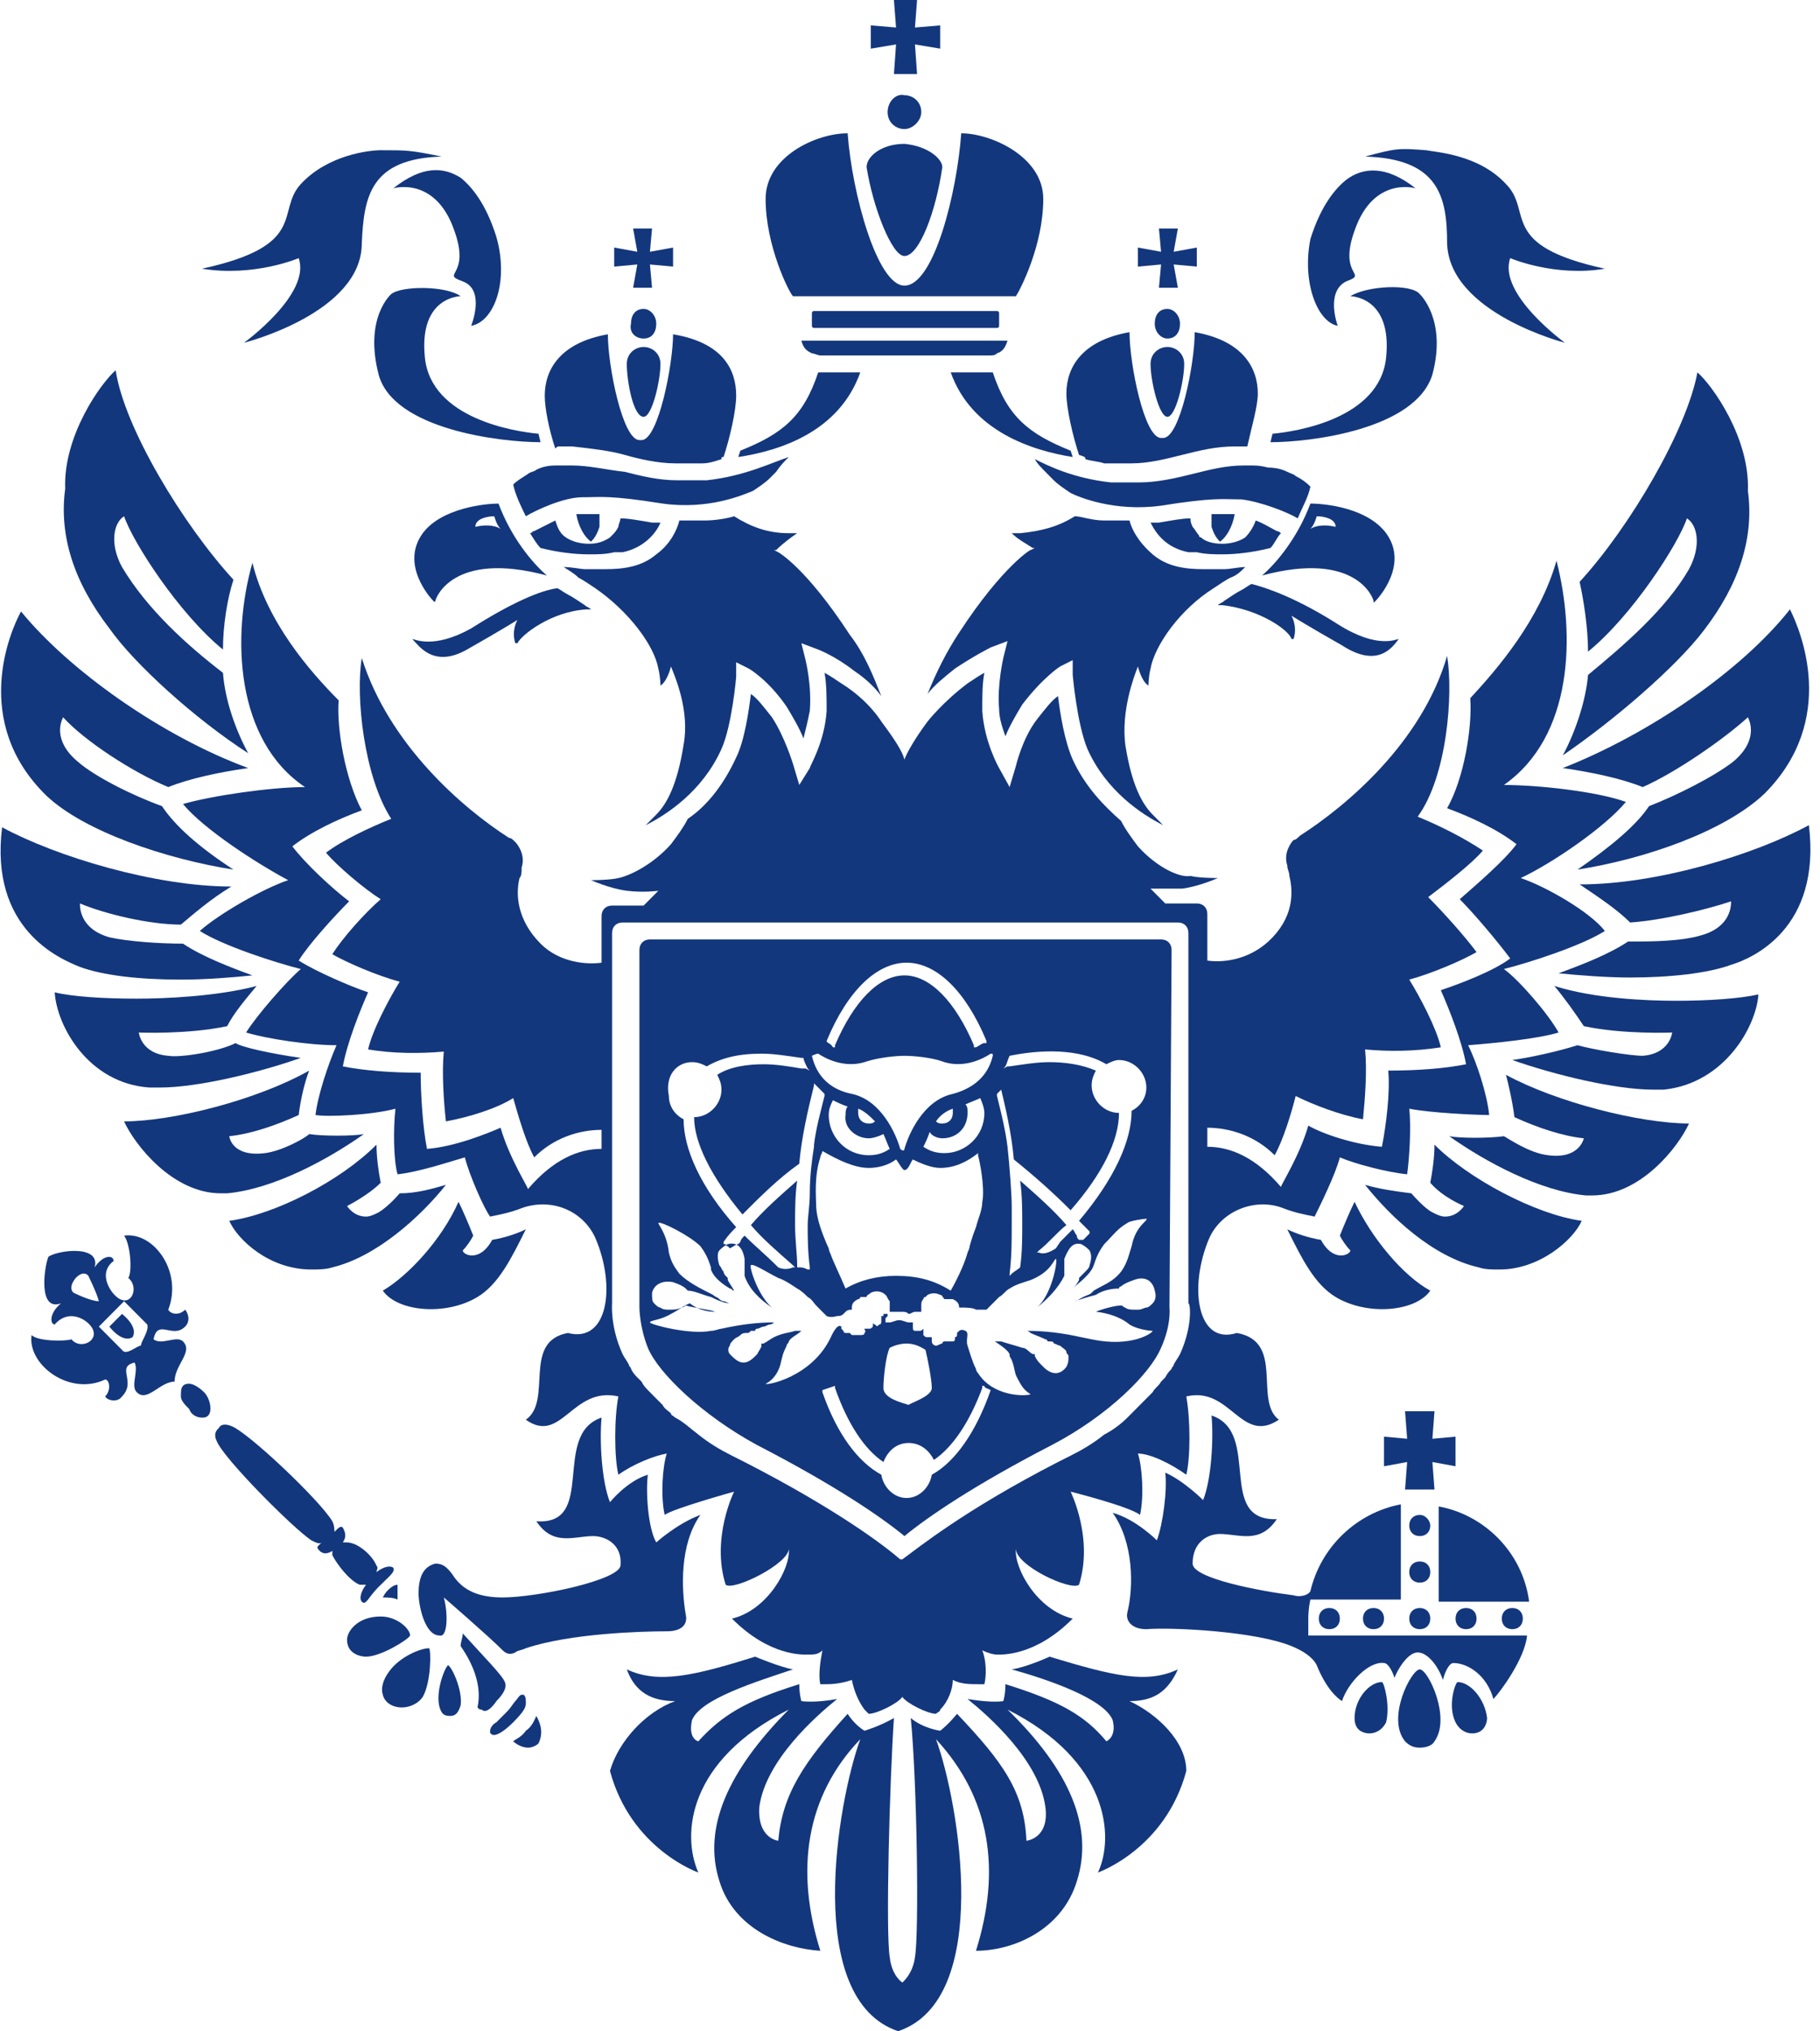<svg width="121" height="135" viewBox="0 0 121 135" fill="none" xmlns="http://www.w3.org/2000/svg">
<g clip-path="url(#clip0_119_826)">
<path d="M94.392 100.688C93.972 100.688 93.692 100.969 93.692 101.391C93.692 101.812 93.972 102.094 94.392 102.094C94.811 102.094 95.091 101.812 95.091 101.391C95.091 101.109 94.811 100.688 94.392 100.688Z" fill="#13377D"/>
<path d="M96.769 107.578C96.769 108 97.049 108.281 97.468 108.281C97.888 108.281 98.167 108 98.167 107.578C98.167 107.156 97.888 106.875 97.468 106.875C97.049 106.875 96.769 107.156 96.769 107.578Z" fill="#13377D"/>
<path d="M94.392 106.875C93.972 106.875 93.692 107.156 93.692 107.578C93.692 108 93.972 108.281 94.392 108.281C94.811 108.281 95.091 108 95.091 107.578C95.091 107.156 94.811 106.875 94.392 106.875Z" fill="#13377D"/>
<path d="M99.845 107.578C99.845 108 100.125 108.281 100.544 108.281C100.964 108.281 101.244 108 101.244 107.578C101.244 107.156 100.964 106.875 100.544 106.875C100.125 106.875 99.845 107.156 99.845 107.578Z" fill="#13377D"/>
<path d="M93.413 93.797L93.552 95.625L92.014 95.484V97.453L93.552 97.172L93.413 99H95.37L95.231 97.172L96.769 97.453V95.484L95.231 95.625L95.37 93.797H93.413Z" fill="#13377D"/>
<path d="M95.65 100.125V106.453H101.663C101.243 103.219 98.726 100.688 95.65 100.125Z" fill="#13377D"/>
<path d="M94.392 103.781C93.972 103.781 93.692 104.062 93.692 104.484C93.692 104.906 93.972 105.188 94.392 105.188C94.811 105.188 95.091 104.906 95.091 104.484C95.091 104.062 94.811 103.781 94.392 103.781Z" fill="#13377D"/>
<path d="M96.909 111.797C96.769 111.797 96.209 113.344 96.769 114.469C97.048 115.031 97.608 115.313 98.167 115.172C98.726 115.031 98.866 114.469 98.866 114.187C98.726 112.922 97.748 111.797 96.909 111.797Z" fill="#13377D"/>
<path d="M91.874 111.797C91.035 111.797 90.057 112.922 90.057 114.187C90.057 114.609 90.197 115.031 90.756 115.172C91.315 115.313 91.875 115.031 92.154 114.469C92.434 113.344 92.014 111.797 91.874 111.797Z" fill="#13377D"/>
<path d="M94.391 110.953C93.832 110.953 92.154 114.188 93.412 115.734C93.692 116.016 93.972 116.156 94.391 116.156C94.811 116.156 95.23 116.016 95.37 115.734C96.489 114.188 94.951 110.953 94.391 110.953Z" fill="#13377D"/>
<path d="M86.98 107.578C86.98 106.875 87.12 106.312 87.12 106.312H93.133V105.75V101.25V99.984C90.196 100.547 87.819 102.797 87.12 105.75C86.98 106.031 86.421 106.172 86.001 106.031C83.764 105.75 79.289 104.906 79.289 103.922C79.289 102.516 80.268 101.953 81.107 101.953C82.365 101.953 83.764 102.656 84.883 100.969C80.827 101.109 83.904 95.203 80.547 94.078C80.687 95.625 80.547 98.297 79.988 99.703C79.988 99.703 78.73 98.438 77.471 97.875C77.611 99 77.331 101.25 76.912 102.375C76.912 102.375 75.513 100.969 73.975 100.547C75.374 102.516 75.374 105.469 74.954 107.156C74.814 107.719 75.234 108.281 76.213 108.281C77.891 108.141 83.484 108.422 85.861 109.406C86.561 109.688 87.26 110.109 87.54 110.672C87.819 111.375 88.379 112.5 89.218 113.062C89.637 111.797 91.035 110.391 92.014 110.531C92.294 110.531 92.574 111.094 92.714 111.516C92.853 111.094 93.553 109.828 94.252 109.828C94.951 109.828 95.65 110.812 95.93 111.656C96.07 111.094 96.349 110.531 96.629 110.531C97.608 110.531 98.867 111.375 99.286 112.922C99.706 112.5 101.384 110.25 101.523 108.703H86.98C86.98 108.844 86.98 108.281 86.98 107.578Z" fill="#13377D"/>
<path d="M90.616 107.578C90.616 108 90.896 108.281 91.315 108.281C91.735 108.281 92.015 108 92.015 107.578C92.015 107.156 91.735 106.875 91.315 106.875C90.896 106.875 90.616 107.156 90.616 107.578Z" fill="#13377D"/>
<path d="M87.679 107.578C87.679 108 87.959 108.281 88.378 108.281C88.798 108.281 89.078 108 89.078 107.578C89.078 107.156 88.798 106.875 88.378 106.875C87.959 106.875 87.679 107.156 87.679 107.578Z" fill="#13377D"/>
<path d="M29.785 110.672C29.506 110.953 28.946 112.5 29.226 113.484C29.366 113.906 29.506 114.047 29.925 114.047C30.345 114.047 30.485 113.766 30.625 113.344C30.764 112.359 30.065 110.812 29.785 110.672Z" fill="#13377D"/>
<path d="M34.96 115.031C34.681 115.453 34.261 115.594 34.121 115.734C34.261 115.875 34.681 116.156 35.1 116.156C35.38 116.156 35.659 116.016 35.799 115.875C36.219 115.031 35.799 114.328 35.659 114.047C35.52 114.328 35.38 114.75 34.96 115.031Z" fill="#13377D"/>
<path d="M33.002 113.063C33.562 112.5 33.702 112.078 33.562 111.797C33.422 111.375 32.163 110.109 30.765 108.562C30.765 108.844 30.625 109.125 30.625 109.406C31.604 110.813 32.023 112.219 31.744 113.484C31.884 113.625 31.884 113.625 32.023 113.625C32.303 113.906 32.723 113.484 33.002 113.063Z" fill="#13377D"/>
<path d="M34.96 113.203C34.96 112.922 34.96 112.781 34.82 112.641H34.681C34.541 112.641 34.401 112.922 34.261 113.063C34.121 113.203 33.981 113.484 33.702 113.766C33.422 114.047 33.282 114.188 33.002 114.469C32.723 114.609 32.583 114.891 32.583 115.031C32.583 115.031 32.583 115.031 32.583 115.172C32.723 115.313 32.723 115.313 32.863 115.313C33.002 115.313 33.422 115.172 34.121 114.469C34.82 113.766 34.96 113.484 34.96 113.203Z" fill="#13377D"/>
<path d="M25.731 105.75C25.731 105.75 25.591 105.891 25.451 106.172C25.731 106.172 26.15 106.172 26.43 106.312C26.43 106.031 26.43 105.609 26.43 105.328C26.15 105.328 25.871 105.609 25.731 105.75Z" fill="#13377D"/>
<path d="M29.506 106.172C29.506 106.172 32.442 108.703 33.421 109.688C33.701 109.969 33.981 109.969 34.26 109.828C34.4 109.687 34.68 109.688 34.959 109.547C37.896 108.563 42.651 108.422 44.329 108.422C45.447 108.422 45.727 107.859 45.587 107.297C45.307 105.609 45.168 102.656 46.566 100.687C45.028 101.25 43.63 102.516 43.63 102.516C43.07 101.531 42.93 99.141 43.07 98.016C41.672 98.438 40.553 99.844 40.553 99.844C39.994 98.438 39.854 95.766 39.994 94.219C36.638 95.344 39.714 101.391 35.659 101.109C36.777 102.797 38.176 102.094 39.434 102.094C40.273 102.094 41.392 102.656 41.252 104.063C41.112 105.047 35.659 106.172 33.421 106.172C31.883 106.172 30.764 105.75 30.065 104.625C29.645 104.063 29.366 103.922 28.946 103.922C28.387 104.063 27.828 104.484 27.828 105.891C27.828 106.734 28.247 108.703 29.226 108.703C29.785 108.844 29.785 107.156 29.506 106.172Z" fill="#13377D"/>
<path d="M23.912 105.328C24.052 105.328 24.192 105.328 24.332 105.328C23.912 105.891 23.912 106.312 24.052 106.453C24.332 106.734 24.472 106.172 25.171 105.469C25.87 104.766 26.29 104.484 26.15 104.203C26.01 104.062 25.59 104.063 25.031 104.484C25.031 104.344 25.171 104.203 25.031 104.062C24.751 103.359 23.773 102.516 23.073 102.516C22.933 102.516 22.933 102.516 22.794 102.516C23.073 102.094 22.933 101.812 22.794 101.531C22.654 101.391 22.514 101.531 22.234 101.813C22.234 101.672 22.234 101.391 22.094 101.109C21.255 99.703 16.501 95.203 15.382 94.781C14.683 94.5 14.543 94.922 14.543 94.922C14.543 94.922 14.124 95.203 14.403 95.766C14.823 96.891 19.438 101.531 20.696 102.375C20.976 102.516 21.255 102.656 21.395 102.516C21.116 102.797 20.976 102.797 21.255 103.078C21.395 103.219 21.675 103.359 22.094 103.078C22.094 103.219 22.094 103.219 22.094 103.359C22.374 103.922 23.213 105.047 23.912 105.328Z" fill="#13377D"/>
<path d="M27.268 108.703C27.268 108.281 26.429 107.438 25.311 107.438C23.772 107.438 23.073 108.422 23.073 108.984C23.073 109.969 24.052 110.109 24.332 110.109C25.311 110.109 27.129 108.984 27.268 108.703Z" fill="#13377D"/>
<path d="M25.87 111.094C25.451 111.656 25.311 112.219 25.451 112.641C25.591 113.203 26.15 113.484 26.709 113.484C27.269 113.484 27.828 113.203 28.108 112.781C28.667 111.797 28.667 109.688 28.527 109.547C27.968 109.547 26.57 110.109 25.87 111.094Z" fill="#13377D"/>
<path d="M12.166 89.156C11.746 88.734 10.768 89.437 10.208 89.016C10.488 87.609 11.467 89.016 12.306 88.172C12.725 87.75 12.446 87.187 12.306 87.047C11.886 87.469 11.327 87.328 11.187 87.047C12.166 84.516 10.208 81.844 8.25 82.125C8.67 82.687 8.81 84.516 8.53 84.937C9.229 85.5 8.81 86.766 7.971 86.344C7.411 86.062 6.433 84.656 7.551 83.812C7.551 83.391 6.852 83.391 6.293 84.234C6.712 82.687 3.776 83.109 3.216 83.531C2.937 84.234 2.517 87.187 4.055 86.625C3.216 87.328 3.356 88.031 3.636 88.031C4.615 86.906 5.873 87.75 6.153 88.312C6.572 89.156 5.314 89.719 4.754 89.016C4.335 89.156 2.517 89.156 2.098 88.734C1.818 90.703 4.615 92.812 6.992 91.687C7.272 91.687 7.411 92.391 6.992 92.812C7.132 93.094 7.831 93.234 8.111 92.812C9.089 91.828 7.691 90.844 8.95 90.562C9.229 91.125 8.67 92.109 9.089 92.531C9.789 93.234 10.628 91.828 11.607 91.828C11.607 90.703 12.865 89.859 12.166 89.156ZM4.894 85.922C4.894 85.922 4.475 85.641 5.034 84.937C5.594 84.375 5.873 84.797 5.873 84.797C5.873 84.797 6.433 85.922 6.572 86.484C6.013 86.484 4.894 85.922 4.894 85.922ZM9.369 89.437C9.089 89.437 8.39 90.141 8.111 89.719L6.572 88.172L7.411 87.328L8.25 86.484L9.789 88.031C9.929 88.453 9.369 89.156 9.369 89.437Z" fill="#13377D"/>
<path d="M12.586 91.969C12.446 91.969 12.306 91.969 12.166 92.109C12.026 92.25 12.026 92.531 12.026 92.812C12.026 93.094 12.306 93.375 12.586 93.656C12.726 94.078 13.145 94.219 13.425 94.219C13.565 94.219 13.704 94.219 13.844 94.078C14.124 93.797 13.984 92.953 13.565 92.531C13.285 92.25 12.865 91.969 12.586 91.969Z" fill="#13377D"/>
<path d="M8.111 87.328L7.691 87.75L7.271 88.172C7.271 88.172 8.111 89.297 8.81 88.875C9.229 88.172 8.111 87.328 8.111 87.328Z" fill="#13377D"/>
<path d="M89.777 83.109C89.777 83.391 88.658 83.953 87.819 82.406C86.98 82.266 86.141 81.984 85.582 81.703C86.56 83.672 87.4 85.359 88.798 86.203C90.895 87.469 94.112 87.188 95.091 85.781C93.273 84.797 91.175 82.266 90.056 79.875C89.777 80.438 89.357 81.422 89.078 82.125C89.217 82.406 89.497 82.828 89.777 83.109Z" fill="#13377D"/>
<path d="M109.214 52.312C111.452 51.328 114.668 49.078 116.206 47.672C116.346 47.953 116.905 49.219 115.227 50.625C113.969 51.609 111.452 52.875 109.634 53.578C108.795 54.844 107.117 56.25 104.879 57.797C109.354 57.094 114.668 55.266 117.325 52.734C122.219 47.812 119.702 41.906 119.003 40.5C115.787 44.578 109.634 48.797 103.9 51.047C105.858 51.328 107.816 51.75 109.214 52.312Z" fill="#13377D"/>
<path d="M105.578 43.312C108.515 40.922 111.592 36.141 112.151 34.453C112.85 34.875 113.13 36.281 112.291 37.828C110.753 40.5 107.956 42.891 105.578 44.859C105.439 46.547 104.739 48.656 103.9 50.203C107.396 47.812 111.452 44.297 113.27 41.906C115.647 38.812 116.626 35.719 116.206 32.625C116.346 29.109 113.829 25.594 112.85 24.75C112.151 28.547 108.375 35.016 105.019 38.672C105.299 39.938 105.578 41.766 105.578 43.312Z" fill="#13377D"/>
<path d="M103.341 65.531C104.04 66.375 104.74 67.359 105.299 68.203C107.956 68.766 111.172 68.625 111.172 68.625C111.172 68.625 111.032 70.031 109.214 70.172C108.375 70.172 105.858 69.75 104.879 69.469C104.46 69.609 102.502 70.172 100.544 70.453C103.341 71.438 107.397 72.422 109.914 72.422C110.193 72.422 110.333 72.422 110.613 72.422C114.668 72 116.766 68.203 116.906 66.094C115.647 66.375 113.549 66.516 111.452 66.516C109.494 66.516 105.998 66.375 103.341 65.531Z" fill="#13377D"/>
<path d="M120.262 54.844C116.626 56.812 110.194 58.781 105.019 58.781C106.278 59.625 107.537 60.469 108.376 61.312C110.473 61.172 113.41 60.469 115.088 59.906C115.088 60.188 115.088 61.594 113.13 62.156C111.732 62.578 109.774 62.578 108.236 62.578C106.977 63.422 105.159 64.125 103.621 64.688C105.019 64.828 106.837 64.969 108.376 64.969C111.033 64.969 113.55 64.688 115.088 64.125C116.486 63.703 121.101 61.734 120.262 54.844Z" fill="#13377D"/>
<path d="M100.685 74.25C102.223 74.953 103.901 75.516 105.299 75.656C105.299 75.656 105.02 77.062 102.922 76.781C101.663 76.641 100.265 75.656 99.985 75.516C99.007 75.656 97.049 75.656 96.35 75.516C98.727 77.203 102.363 79.172 105.439 79.453C105.579 79.453 105.719 79.453 105.859 79.453C109.075 79.453 111.592 76.219 112.291 74.672C109.075 74.672 103.481 73.266 100.125 71.438C100.265 72 100.545 73.125 100.685 74.25Z" fill="#13377D"/>
<path d="M95.09 78.609C95.929 79.594 97.328 80.156 97.328 80.156C97.328 80.156 96.908 80.859 96.069 80.859C95.79 80.859 95.51 80.719 95.23 80.578C94.671 80.297 93.832 79.312 93.832 79.312C92.713 79.172 91.734 79.031 90.755 78.75C92.433 80.859 95.23 83.531 98.307 84.234C98.726 84.375 99.146 84.375 99.705 84.375C102.362 84.375 104.599 82.406 105.159 81.141C102.082 80.719 97.608 78.328 95.37 76.078C95.37 76.922 95.23 77.906 95.09 78.609Z" fill="#13377D"/>
<path d="M75.094 113.062C76.632 113.062 77.611 112.5 78.31 110.953C76.213 111.937 73.975 111.375 69.78 110.109C69.78 110.109 68.242 110.812 67.263 110.953C69.78 111.656 73.416 112.922 73.975 114.328C74.255 115.453 73.556 115.734 73.556 115.734C72.157 114.047 70.479 113.062 66.844 111.937C66.844 112.641 66.704 113.062 66.704 113.062C66.704 113.062 66.004 113.203 64.326 112.922C65.725 114.047 69.081 117 69.5 120.094C69.78 122.203 68.242 122.344 68.242 122.344C68.102 119.109 66.704 117.141 63.627 113.906C63.627 113.906 63.068 114.609 62.508 115.031C62.508 115.031 61.39 114.891 60.551 114.187C60.97 118.406 61.11 128.531 60.83 130.078C60.691 131.203 59.991 131.766 59.991 131.766C59.991 131.766 59.292 131.344 59.152 130.078C58.873 128.391 59.152 118.266 59.432 114.187C58.453 114.75 57.474 115.031 57.474 115.031C56.775 114.609 56.355 113.906 56.355 113.906C53.419 117.141 52.02 119.25 51.741 122.344C51.741 122.344 50.343 122.203 50.482 120.094C50.902 117 54.258 114.047 55.656 112.922C54.118 113.203 53.279 113.062 53.279 113.062C53.279 113.062 53.139 112.641 53.139 111.937C49.503 113.062 47.965 114.047 46.427 115.734C46.427 115.734 45.728 115.594 46.007 114.328C46.567 112.922 50.203 111.797 52.72 110.953C51.881 110.812 50.203 110.109 50.203 110.109C46.147 111.375 43.77 111.937 41.672 110.953C42.232 112.5 43.35 113.062 44.889 113.062C42.931 113.766 41.113 115.734 40.554 117.703C41.952 122.906 46.427 124.453 46.427 124.453C45.308 121.922 45.728 117 52.44 113.625C48.385 117.703 46.707 121.5 47.825 125.016C48.804 128.25 52.16 129.516 54.538 129.656C52.86 124.312 53.559 119.391 57.195 115.594C55.656 119.812 53.419 132.891 59.712 135C66.004 132.891 63.767 119.812 62.229 115.594C65.865 119.531 66.564 124.312 64.886 129.656C67.403 129.656 70.619 128.25 71.598 125.016C72.717 121.5 71.178 117.703 66.983 113.625C73.696 117 74.115 122.062 72.996 124.453C72.996 124.453 77.471 122.906 78.87 117.703C78.87 115.734 76.912 113.906 75.094 113.062Z" fill="#13377D"/>
<path d="M31.744 86.203C33.142 85.359 33.981 83.672 34.96 81.703C34.4 81.984 33.561 82.266 32.722 82.406C31.883 83.953 30.765 83.391 30.765 83.109C31.044 82.828 31.324 82.406 31.464 82.125C31.184 81.422 30.765 80.438 30.485 79.875C29.366 82.406 27.129 84.797 25.451 85.781C26.43 87.188 29.646 87.469 31.744 86.203Z" fill="#13377D"/>
<path d="M15.522 57.797C13.145 56.25 11.607 54.844 10.768 53.578C8.81 52.875 6.293 51.609 5.174 50.625C3.496 49.219 4.055 47.953 4.195 47.672C5.593 49.219 8.81 51.328 11.187 52.312C12.585 51.75 14.543 51.328 16.501 51.047C10.768 48.938 4.615 44.578 1.398 40.641C0.699 41.906 -1.958 47.953 3.076 52.875C5.593 55.266 11.047 57.094 15.522 57.797Z" fill="#13377D"/>
<path d="M16.501 50.062C15.662 48.516 14.963 46.547 14.823 44.719C12.446 42.891 9.789 40.5 8.111 37.688C7.272 36.141 7.551 34.734 8.251 34.312C8.81 36 11.886 40.781 14.823 43.172C14.823 41.625 15.103 39.797 15.522 38.531C12.166 34.875 8.251 28.406 7.691 24.609C6.712 25.453 4.195 28.969 4.335 32.484C3.916 35.578 4.894 38.672 7.272 41.766C8.95 44.156 13.005 47.812 16.501 50.062Z" fill="#13377D"/>
<path d="M15.103 68.203C15.522 67.359 16.361 66.375 17.06 65.531C14.403 66.234 10.907 66.375 9.089 66.375C6.852 66.375 4.754 66.234 3.636 65.953C3.776 68.203 5.873 72 9.929 72.281C10.208 72.281 10.348 72.281 10.628 72.281C13.145 72.281 17.2 71.297 19.997 70.312C18.039 70.031 16.081 69.609 15.662 69.328C14.543 69.891 12.026 70.312 11.187 70.172C9.369 70.031 9.229 68.625 9.229 68.625C9.229 68.625 12.446 68.766 15.103 68.203Z" fill="#13377D"/>
<path d="M5.314 64.266C6.852 64.828 9.229 65.109 12.026 65.109C13.704 65.109 15.382 64.969 16.781 64.828C15.242 64.266 13.425 63.562 12.166 62.719C10.628 62.719 8.53 62.578 7.272 62.297C5.314 61.734 5.314 60.328 5.314 60.047C6.992 60.75 9.928 61.453 12.026 61.453C12.865 60.75 13.984 59.766 15.382 58.922C10.348 58.922 3.776 56.953 0.14 54.984C-0.699 61.734 3.915 63.703 5.314 64.266Z" fill="#13377D"/>
<path d="M14.683 79.312C14.823 79.312 14.963 79.312 15.103 79.312C18.179 79.031 21.815 77.062 24.192 75.375C23.493 75.516 21.395 75.516 20.556 75.375C20.277 75.656 18.738 76.5 17.62 76.641C15.382 76.922 15.242 75.516 15.242 75.516C16.641 75.375 18.319 74.812 19.857 74.109C19.997 72.984 20.277 71.859 20.556 71.156C17.06 73.125 11.467 74.531 8.25 74.531C8.95 76.078 11.467 79.312 14.683 79.312Z" fill="#13377D"/>
<path d="M20.696 84.375C21.116 84.375 21.675 84.375 22.095 84.234C25.031 83.531 27.968 80.859 29.646 78.75C28.667 79.031 27.688 79.312 26.57 79.312C26.57 79.312 25.87 80.156 25.171 80.578C24.892 80.719 24.612 80.859 24.332 80.859C23.493 80.859 23.074 80.156 23.074 80.156C23.074 80.156 24.472 79.453 25.311 78.609C25.171 77.906 25.031 76.922 25.031 76.078C22.654 78.469 18.319 80.719 15.243 81.141C15.802 82.406 17.9 84.375 20.696 84.375Z" fill="#13377D"/>
<path d="M59.012 7.453C59.012 8.156 59.572 8.578 60.131 8.578C60.69 8.578 61.25 8.016 61.25 7.453C61.25 6.75 60.69 6.328 60.131 6.328C59.572 6.188 59.012 6.75 59.012 7.453Z" fill="#13377D"/>
<path d="M59.432 4.922H60.97L60.83 2.953L62.508 3.234V1.688L60.83 1.828L60.97 0H59.432L59.572 1.828L57.894 1.688V3.234L59.572 2.953L59.432 4.922Z" fill="#13377D"/>
<path d="M53.978 23.484C54.118 23.484 54.398 23.625 54.537 23.625H65.725C66.004 23.625 66.144 23.625 66.284 23.484C66.703 23.344 66.843 23.062 66.983 22.641H53.279C53.419 23.203 53.698 23.344 53.978 23.484Z" fill="#13377D"/>
<path d="M66.284 21.797C66.424 21.797 66.424 21.656 66.424 21.656V20.812C66.424 20.672 66.284 20.672 66.284 20.672H54.118C53.978 20.672 53.978 20.812 53.978 20.812V21.656C53.978 21.797 54.118 21.797 54.118 21.797H66.284Z" fill="#13377D"/>
<path d="M67.542 19.688C67.822 19.266 69.36 16.312 69.36 13.219C69.36 10.406 65.864 8.859 63.906 8.859C63.627 12.797 62.089 18.984 60.131 18.984C58.313 18.984 56.635 12.797 56.355 8.859C54.258 8.859 50.901 10.406 50.901 13.219C50.901 16.312 52.44 19.406 52.719 19.688H67.542Z" fill="#13377D"/>
<path d="M60.131 17.016C61.11 17.016 62.229 14.062 62.648 11.109C62.648 10.547 61.67 9.703 60.131 9.562C58.593 9.562 57.614 10.406 57.614 11.109C58.034 13.781 59.292 17.016 60.131 17.016Z" fill="#13377D"/>
<path d="M77.891 63.141C77.891 62.719 77.611 62.438 77.191 62.438H43.21C42.791 62.438 42.511 62.719 42.511 63.141V86.625V86.766V86.906C42.511 86.906 42.511 88.172 43.071 89.578C43.77 91.266 46.706 94.078 50.342 96.047C55.516 98.719 58.593 100.828 60.131 102.094C61.669 100.828 64.746 98.719 69.92 96.047C73.695 94.078 76.492 91.266 77.191 89.578C77.891 88.031 77.751 86.906 77.751 86.906L77.891 63.141ZM66.424 71.719V71.859C66.843 73.547 67.263 75.375 67.403 77.062C68.801 78.188 70.06 79.312 71.178 80.438C73.276 78.047 74.395 75.797 74.395 73.969C73.416 73.969 72.577 73.125 72.577 72.141C72.577 71.719 72.716 71.438 72.856 71.156C71.877 70.734 70.759 70.594 69.78 70.594C68.941 70.594 68.102 70.734 67.123 70.875H66.983L66.703 71.016L66.843 70.875C66.983 70.594 66.983 70.453 67.123 70.172C69.92 69.609 72.157 69.891 73.555 70.734C73.835 70.594 74.115 70.453 74.395 70.453C75.374 70.453 76.213 71.297 76.213 72.281C76.213 72.984 75.793 73.547 75.234 73.828C75.234 75.797 74.115 78.328 71.738 81.141C71.877 81.281 72.017 81.422 72.157 81.562C72.297 81.703 72.297 81.703 72.437 81.844V81.984C72.297 82.125 72.157 82.266 72.017 82.406H71.877C71.877 82.406 71.877 82.406 71.738 82.406C71.598 82.266 71.598 82.266 71.598 82.125C71.458 81.984 71.458 81.844 71.318 81.703C71.038 81.984 70.759 82.266 70.479 82.547L70.199 82.969C69.78 83.25 69.36 83.391 69.081 83.25H68.941L69.081 83.109C69.78 82.547 70.339 81.844 70.899 81.422C70.06 80.438 68.941 79.453 67.822 78.469C67.962 79.453 67.962 80.438 67.962 81.422C67.962 82.266 67.962 83.25 67.822 84.234C67.682 84.375 67.403 84.516 67.263 84.656L67.123 84.797V84.656C67.263 83.531 67.263 82.406 67.263 81.422C67.263 81.141 67.263 80.719 67.263 80.438V80.156C67.263 79.453 67.123 77.484 66.983 76.219C66.843 75.094 66.564 73.969 66.284 72.844V72.703C66.424 72.562 66.564 72.422 66.703 72.281L66.424 71.719ZM54.957 69.188C56.355 65.812 58.313 63.984 60.271 63.984C62.229 63.984 64.186 65.812 65.585 69.188V69.328H65.445C65.305 69.328 65.165 69.469 64.885 69.609H64.746V69.469C63.487 66.516 61.809 64.828 60.131 64.828C58.453 64.828 56.775 66.516 55.516 69.469V69.609H55.376C55.237 69.328 54.957 69.328 54.957 69.188ZM54.398 70.031C54.817 70.312 56.076 71.016 57.474 70.594C58.733 70.172 60.131 70.172 60.131 70.172C60.131 70.172 61.669 70.172 62.788 70.594C64.186 71.016 65.445 70.312 65.864 70.031C66.004 70.031 66.004 70.031 66.004 70.172C65.864 70.734 65.445 72.141 63.347 72.703C61.389 73.125 60.411 75.375 60.131 76.359C60.131 76.5 59.991 76.5 59.851 76.359C59.572 75.375 58.593 73.125 56.635 72.703C54.537 72.281 54.118 70.734 53.978 70.172C54.258 70.031 54.398 70.031 54.398 70.031ZM57.754 75.656C58.033 75.656 58.453 75.516 58.733 75.375C58.872 75.656 59.012 76.078 59.152 76.359C58.733 76.641 58.313 76.781 57.754 76.781C56.215 76.781 55.097 75.516 55.097 74.109C55.097 73.688 55.237 73.406 55.376 73.125C55.656 73.266 55.936 73.406 56.355 73.547C56.215 73.688 56.215 73.969 56.215 74.109C56.076 74.953 56.915 75.656 57.754 75.656ZM57.054 73.969C57.054 73.828 57.054 73.828 57.054 73.688C57.474 73.828 57.894 74.25 58.173 74.531C58.033 74.672 57.894 74.672 57.754 74.672C57.334 74.672 57.054 74.391 57.054 73.969ZM57.754 77.625C58.313 77.625 59.012 77.484 59.572 77.062C59.712 77.203 59.991 77.766 60.131 77.766C60.411 77.766 60.55 77.203 60.69 77.062C61.25 77.344 61.949 77.625 62.508 77.625C63.487 77.625 64.326 77.203 65.025 76.641C65.025 76.641 65.025 76.641 65.025 76.781C65.305 77.906 65.445 79.312 65.305 79.875C65.305 80.438 65.025 81 64.885 81.562C64.606 82.266 64.466 82.828 64.466 82.828C64.466 82.828 64.466 82.969 64.326 83.25C64.186 83.812 63.767 84.797 63.207 85.781C62.089 85.078 60.97 84.797 59.572 84.797C58.313 84.797 57.194 85.078 56.215 85.641C55.796 84.656 55.376 83.812 55.237 83.391C55.097 83.109 55.097 82.969 55.097 82.969C55.097 82.969 54.817 82.406 54.537 81.562C54.398 81.141 54.258 80.578 54.258 80.016C54.258 79.594 54.118 78.188 54.537 76.922C54.537 76.781 54.677 76.641 54.677 76.5C55.656 77.062 56.775 77.625 57.754 77.625ZM62.648 75.656C63.627 75.656 64.326 74.953 64.326 73.969C64.326 73.688 64.326 73.547 64.186 73.406C64.466 73.266 64.885 73.125 65.165 72.984C65.305 73.266 65.445 73.688 65.445 73.969C65.445 75.516 64.186 76.641 62.788 76.641C62.229 76.641 61.809 76.5 61.389 76.219C61.529 75.938 61.669 75.656 61.809 75.234C61.949 75.516 62.368 75.656 62.648 75.656ZM62.229 74.531C62.508 74.109 62.928 73.828 63.347 73.688C63.347 73.828 63.347 73.828 63.347 73.969C63.347 74.391 63.068 74.672 62.648 74.672C62.508 74.672 62.368 74.672 62.229 74.531ZM46.007 70.594C46.427 70.594 46.706 70.734 46.986 70.875C47.965 70.312 49.084 70.031 50.622 70.031C51.461 70.031 52.3 70.172 53.279 70.312H53.419C53.419 70.453 53.559 70.734 53.698 71.016L53.838 71.156L53.559 71.016C53.419 71.016 53.419 71.016 53.279 71.016C52.44 70.875 51.601 70.734 50.762 70.734C49.783 70.734 48.524 70.875 47.685 71.438C47.825 71.719 47.965 72 47.965 72.422C47.965 73.406 47.126 74.25 46.147 74.25C46.147 75.938 47.266 78.188 49.363 80.719C50.482 79.594 51.741 78.328 53.139 77.344C53.279 75.656 53.698 73.828 54.118 72.141V72L54.258 72.141C54.398 72.281 54.537 72.422 54.677 72.562C54.677 72.562 54.677 72.562 54.817 72.703V72.844C54.537 73.969 54.258 74.953 54.118 76.078V76.219C53.978 77.062 53.838 78.188 53.838 79.312C53.838 80.156 53.698 80.859 53.698 81.422C53.698 82.266 53.698 83.109 53.838 84.234V84.375H53.698C53.419 84.234 53.279 84.234 53.139 84.234H52.999V84.094C52.999 83.391 52.859 82.406 52.859 81.422C52.859 80.438 52.859 79.453 52.999 78.469C51.88 79.453 50.762 80.438 49.923 81.422C50.622 82.266 51.601 83.109 52.719 84.094L52.859 84.234H52.719C52.44 84.375 52.02 84.375 51.741 84.234C50.902 83.391 50.202 82.828 49.503 82.125C49.363 82.266 49.224 82.406 49.224 82.547L49.084 82.688C48.944 82.688 48.804 82.828 48.524 82.969L48.385 82.828C48.385 82.828 48.245 82.828 48.245 82.688H48.105V82.547C48.385 82.125 48.664 81.844 48.944 81.562C46.567 78.891 45.448 76.359 45.448 74.391C44.889 74.109 44.469 73.547 44.469 72.844C44.189 71.438 45.028 70.594 46.007 70.594ZM65.864 92.391C64.885 95.203 63.487 97.172 61.949 98.016C61.809 98.859 61.11 99.562 60.271 99.562C59.432 99.562 58.733 98.859 58.593 98.016C57.054 97.172 55.656 95.344 54.677 92.531V92.391L55.516 92.109V92.25C56.355 94.641 57.474 96.328 58.733 97.172C59.012 96.469 59.572 95.906 60.411 95.906C61.25 95.906 61.809 96.469 62.089 97.031C63.347 96.188 64.466 94.5 65.305 92.25V92.109H65.445C65.445 92.25 65.585 92.25 65.864 92.391ZM58.733 92.25C58.733 91.688 58.872 90.141 59.152 89.578C59.432 89.438 59.851 89.297 60.271 89.297C60.69 89.297 61.11 89.438 61.529 89.719C61.669 90.281 61.949 91.688 61.949 92.25C61.949 92.812 60.55 93.234 60.411 93.375C59.991 93.234 58.733 92.953 58.733 92.25ZM76.632 86.625C76.492 86.766 76.352 86.906 76.213 86.906C76.073 86.906 75.933 87.047 75.653 87.047H75.513C75.234 87.047 74.954 87.047 74.814 86.906C74.674 86.906 74.674 86.766 74.534 86.766C74.115 86.766 73.136 87.047 72.856 87.188C72.996 87.188 74.255 87.328 75.094 88.031C75.513 88.312 76.352 88.453 76.632 88.453C76.632 88.594 75.234 89.578 72.577 89.016L71.877 88.875C70.619 88.594 69.5 88.453 68.242 88.453C68.382 88.453 68.521 88.594 68.521 88.594C68.801 88.734 69.221 88.875 69.5 89.016C69.5 89.016 69.64 89.016 69.64 89.156H69.78C69.92 89.156 70.06 89.156 70.06 89.297C70.199 89.297 70.339 89.438 70.479 89.438C70.619 89.578 70.899 89.719 70.899 89.859C70.899 90 71.038 90 71.038 90.141C71.038 90.422 71.038 90.562 70.899 90.844C70.479 91.406 69.92 91.406 69.36 90.844L69.221 90.703C69.081 90.562 68.941 90.422 68.801 90.141V90C68.801 90 68.801 90 68.661 90C68.382 89.859 68.242 89.578 67.962 89.578C67.543 89.438 66.983 89.297 66.564 89.156C66.424 89.156 66.284 89.156 66.144 89.156C66.564 89.438 66.983 89.719 67.123 90C67.123 90 67.123 90 67.123 90.141C67.403 90.562 67.403 90.984 67.543 91.406C67.962 92.25 68.102 92.391 68.521 92.672C68.102 92.812 66.004 92.812 65.025 91.266C65.025 91.266 64.885 91.125 64.885 90.984C64.606 90.422 64.466 89.859 64.326 89.438C64.186 89.016 64.466 88.594 64.186 88.453C63.907 88.312 63.767 88.453 63.767 88.453C63.627 88.594 63.627 88.594 63.627 88.594V88.734C63.627 88.875 63.487 88.875 63.487 88.875V89.016C63.487 89.016 63.487 89.156 63.347 89.156C63.347 89.156 63.347 89.156 63.207 89.156C63.068 89.156 63.068 89.156 62.928 89.156C62.928 89.156 62.928 89.156 62.788 89.156C62.788 89.156 62.648 89.156 62.648 89.297C62.508 89.297 62.368 89.438 62.229 89.438C62.089 89.438 61.949 89.297 61.949 89.156C61.949 89.016 61.949 89.016 61.949 88.875C61.809 88.875 61.809 88.875 61.669 88.875C61.529 88.875 61.529 88.875 61.389 88.734C61.389 88.594 61.389 88.453 61.389 88.453C61.389 88.312 61.389 88.312 61.389 88.312C61.25 88.453 61.25 88.453 61.11 88.453C60.97 88.453 60.97 88.453 60.83 88.453C60.69 88.453 60.69 88.312 60.69 88.172V88.031C60.69 88.031 60.69 88.031 60.69 87.891C60.69 87.891 60.69 87.891 60.55 87.891H60.411C60.271 87.891 59.991 87.75 59.851 87.75C59.851 87.75 59.851 87.75 59.712 87.75C59.572 87.75 59.292 87.891 59.152 87.891H59.012H58.872C58.872 87.891 58.872 87.891 58.872 87.75C58.872 87.75 58.872 87.75 58.872 87.609L59.012 87.469C59.012 87.469 59.012 87.469 59.012 87.328C58.872 87.328 58.872 87.328 58.733 87.328V87.469C58.733 87.469 58.733 87.469 58.593 87.469V87.609V87.75C58.593 87.891 58.593 88.031 58.453 88.031C58.313 88.172 58.313 88.172 58.173 88.031C58.173 88.031 58.033 88.031 58.033 87.891C58.033 87.891 57.894 87.891 57.894 87.75C57.894 87.75 57.894 87.891 58.033 87.891C58.033 88.031 58.033 88.031 58.033 88.172C57.894 88.312 57.894 88.312 57.754 88.312H57.614H57.474C57.474 88.453 57.614 88.453 57.474 88.594C57.474 88.734 57.334 88.734 57.194 88.734C57.054 88.734 57.054 88.734 56.915 88.734C56.915 88.734 56.915 88.734 56.775 88.734H56.635L56.495 88.594C56.495 88.594 56.355 88.594 56.215 88.594C56.215 88.594 56.076 88.594 56.076 88.453L55.936 88.312V88.172C55.656 87.891 55.237 88.875 55.237 88.875C53.978 91.547 50.902 92.109 50.902 91.969C50.902 91.969 51.601 91.688 51.88 90.703C52.02 90.141 52.02 90 52.3 89.438C52.3 89.297 52.44 89.297 52.44 89.156C52.58 88.875 52.999 88.734 53.279 88.453C53.139 88.453 52.999 88.453 52.859 88.453C52.44 88.594 52.02 88.594 51.461 88.875C51.181 89.016 51.041 89.156 50.762 89.297C50.762 89.297 50.762 89.297 50.622 89.297V89.438C50.622 89.578 50.482 89.719 50.342 90L50.202 90.141C49.643 90.703 49.224 90.703 48.664 90.141L48.524 90C48.385 89.859 48.385 89.578 48.524 89.438C48.524 89.297 48.664 89.156 48.804 89.016C48.944 88.875 49.084 88.875 49.224 88.734C49.363 88.594 49.503 88.594 49.643 88.594C49.783 88.594 49.783 88.594 49.923 88.453C49.923 88.453 50.063 88.453 50.202 88.453C50.202 88.453 50.202 88.312 50.342 88.312C50.482 88.312 50.622 88.172 50.762 88.172C50.902 88.172 51.041 88.031 51.181 88.031C51.181 88.031 51.321 88.031 51.461 87.891C50.342 87.891 49.224 88.031 47.965 88.312C47.825 88.312 47.545 88.453 47.266 88.453C45.867 88.734 43.21 88.031 43.21 87.891C43.21 87.75 43.91 87.75 44.609 87.328C45.168 87.047 45.448 86.766 45.867 86.625C46.567 87.188 47.406 87.188 47.545 87.188C47.266 87.047 46.007 86.906 45.588 86.766C45.588 86.766 45.448 86.906 45.308 86.906C45.028 87.047 44.749 87.047 44.469 87.047C44.329 87.047 44.05 87.047 43.91 86.906C43.77 86.906 43.63 86.766 43.49 86.625C43.35 86.484 43.35 86.344 43.35 85.922C43.49 85.359 44.05 85.078 44.749 85.219C45.168 85.359 45.448 85.5 45.588 85.641L45.727 85.781C46.147 85.781 46.706 86.062 47.266 86.203C47.825 86.484 48.245 86.625 48.524 86.625C48.385 86.625 48.245 86.484 48.105 86.484C47.965 86.484 47.825 86.344 47.825 86.344C47.685 86.203 47.545 86.203 47.406 86.062C46.567 85.641 45.727 85.219 45.168 84.656C44.749 84.094 44.609 83.812 44.469 83.25C44.329 81.984 43.77 81.422 43.77 81.281C43.91 81.141 45.867 82.125 46.567 82.828C46.986 83.391 47.126 83.812 47.266 84.234V84.375C47.406 84.797 47.825 85.219 48.524 85.641C48.664 85.641 48.664 85.781 48.804 85.781C48.664 85.5 48.524 85.359 48.385 85.078V84.938L48.245 84.797C48.245 84.797 48.105 84.656 48.105 84.516C47.965 84.375 47.965 84.234 47.825 84.094C47.685 83.672 47.685 83.25 47.825 83.109C47.965 82.969 48.105 82.828 48.385 82.688C48.944 82.547 49.363 82.828 49.503 83.672C49.503 83.812 49.503 83.953 49.503 84.094C49.503 84.234 49.503 84.375 49.503 84.516V84.656C49.503 84.656 49.503 84.656 49.503 84.797C49.783 85.641 50.482 86.344 51.321 86.906C50.342 86.062 49.783 84.094 49.923 84.094C50.063 83.953 50.902 84.516 51.741 84.938C52.16 85.078 52.58 85.359 52.999 85.641C53.279 85.781 53.559 86.062 53.698 86.203C53.978 86.344 54.118 86.625 54.258 86.766C54.398 86.906 54.537 87.047 54.677 87.188C54.817 87.328 54.817 87.328 54.957 87.469C55.237 87.609 55.656 87.469 55.656 87.469C55.796 87.469 55.936 87.469 56.076 87.328C56.076 87.328 56.076 87.328 56.215 87.188C56.355 87.047 56.495 87.047 56.635 87.047V86.906C56.635 86.625 56.775 86.484 57.054 86.344C57.054 86.344 57.194 86.344 57.194 86.203H57.334H57.474H57.614C57.614 86.062 57.754 86.062 57.894 85.922C58.173 85.781 58.593 85.781 58.872 86.062C59.012 86.203 59.012 86.344 59.152 86.484V86.625C59.152 86.766 59.152 86.766 59.152 86.906C59.152 87.047 59.152 87.047 59.152 87.188C59.292 87.188 59.572 87.188 59.712 87.188C59.851 87.188 59.851 87.188 59.991 87.188C60.131 87.188 60.271 87.188 60.411 87.328C60.55 87.328 60.69 87.188 60.83 87.188C60.97 87.188 60.97 87.188 61.11 87.188H61.25C61.25 87.047 61.25 86.906 61.25 86.766C61.25 86.625 61.25 86.484 61.389 86.344C61.389 86.344 61.389 86.203 61.529 86.203L61.669 86.062C61.949 85.922 62.229 85.922 62.508 86.062C62.648 86.062 62.648 86.203 62.788 86.344C62.928 86.344 62.928 86.344 63.068 86.344H63.207H63.347C63.627 86.484 63.767 86.625 63.767 86.906C63.767 86.906 63.767 86.906 63.907 86.906H64.046C64.046 86.906 64.746 86.906 64.885 87.047H65.585C65.725 86.906 65.725 86.906 65.864 86.766C66.004 86.625 66.284 86.344 66.424 86.203C66.703 86.062 66.843 85.781 67.123 85.641C67.543 85.359 68.102 85.219 68.521 85.078C69.92 84.516 70.06 83.672 70.199 83.672C70.339 83.812 69.92 86.062 68.941 86.906C69.64 86.344 70.339 85.641 70.759 84.797C70.759 84.797 70.759 84.797 70.759 84.656V84.516C70.759 84.375 70.759 84.234 70.759 84.094C70.759 83.953 70.759 83.812 70.759 83.672C71.038 82.969 71.318 82.547 71.877 82.688C72.157 82.828 72.297 82.969 72.437 83.109C72.577 83.391 72.577 83.672 72.437 84.094C72.437 84.234 72.297 84.375 72.157 84.516C72.017 84.656 72.017 84.656 71.877 84.797L71.738 84.938V85.078C71.598 85.359 71.458 85.5 71.178 85.781C71.318 85.641 71.318 85.641 71.458 85.5C72.157 84.938 72.577 84.516 72.716 84.094C72.856 83.672 72.996 83.25 73.416 82.688C74.115 81.984 74.255 81.703 74.954 81.281C75.094 81.141 76.073 81 76.213 81C76.352 81.141 75.513 81.422 75.234 82.828C75.094 83.25 74.954 83.953 74.534 84.516C73.975 85.219 73.416 85.359 72.716 85.781L72.577 85.922C72.437 86.062 72.297 86.062 72.017 86.203C71.738 86.344 71.598 86.484 71.458 86.484C71.877 86.344 72.297 86.203 72.856 86.062C73.276 85.781 73.835 85.641 74.395 85.641C74.395 85.641 74.395 85.5 74.534 85.5C74.674 85.359 74.954 85.219 75.374 85.078C76.073 84.797 76.632 85.078 76.772 85.781C76.912 86.203 76.772 86.484 76.632 86.625Z" fill="#13377D"/>
<path d="M101.104 58.359C103.201 57.375 106.697 54.984 108.096 53.297C106.138 52.594 102.223 52.172 99.985 52.172C104.6 48.938 104.74 42.188 103.481 37.266C102.362 41.203 99.566 44.438 97.748 46.406C97.888 48.375 97.328 51.75 96.209 53.719C97.748 54.281 99.566 55.125 100.824 56.109C99.985 57.234 98.167 58.781 97.049 59.766C98.027 60.75 99.566 62.578 100.405 63.703C99.286 64.547 97.048 65.391 95.79 65.812C96.349 67.078 97.188 69.188 97.468 70.734C96.07 71.016 94.252 71.156 92.294 71.156C92.434 72.562 92.154 74.812 91.874 76.219C90.056 76.078 87.959 75.375 86.98 74.812C86.421 76.781 85.162 78.75 85.162 78.891C83.484 76.922 81.806 76.219 80.268 76.219V74.953C81.806 74.953 83.484 75.516 84.743 76.781C85.302 75.797 85.861 73.969 86.141 72.844C87.26 73.406 89.078 74.109 90.616 74.391C90.756 72.984 90.895 71.156 90.756 69.75C92.294 69.891 93.972 69.891 95.79 69.609C95.51 68.344 94.391 66.234 93.692 65.109C95.231 64.688 97.188 63.844 98.167 63.281C97.328 62.156 95.93 60.609 94.951 59.625C96.07 58.781 97.888 57.375 98.587 56.531C97.328 55.688 95.65 54.844 94.252 54.281C96.209 51.609 96.629 46.125 96.209 43.594C94.531 49.359 89.497 53.578 86.421 55.547C86.281 55.688 86.141 55.828 86.001 55.828C85.861 55.969 85.302 56.672 85.582 57.516C85.582 57.797 85.722 57.938 85.722 58.219C86.001 59.344 86.001 61.031 84.323 62.578C82.925 63.844 81.247 63.984 80.268 63.844V60.75C80.268 60.328 79.988 60.047 79.569 60.047H77.471L76.492 59.062C76.492 59.062 77.471 59.062 78.59 59.062C79.708 58.922 80.967 58.359 80.967 58.359C80.967 58.359 79.708 58.359 79.149 58.219C78.45 58.359 76.912 57.656 75.653 56.25C75.234 55.688 74.814 55.125 74.534 54.562C73.416 53.578 72.157 52.312 71.318 50.484C70.759 49.219 70.479 47.391 70.339 46.266C69.92 46.547 69.5 47.109 68.941 47.812C67.962 49.078 67.542 50.906 67.542 50.906L67.123 52.312L66.424 51.047C66.424 51.047 65.445 49.359 65.305 47.25C65.305 46.266 65.305 45.422 65.445 44.719C65.165 44.859 64.746 45.141 64.326 45.422C62.648 46.688 61.669 47.953 61.669 47.953C60.83 49.078 60.271 50.062 60.131 50.484C59.991 49.922 59.432 49.078 58.593 47.953C58.593 47.953 57.754 46.547 55.936 45.422C55.516 45.141 55.097 44.859 54.817 44.719C54.957 45.422 54.957 46.406 54.957 47.25C54.817 49.359 53.838 50.906 53.838 51.047L53.139 52.172L52.719 50.766C52.719 50.766 52.16 48.938 51.321 47.672C50.762 46.969 50.342 46.406 49.923 46.125C49.783 47.25 49.503 49.219 48.944 50.344C48.105 52.172 46.986 53.578 45.727 54.422C45.448 54.984 45.028 55.547 44.609 56.109C43.35 57.516 41.812 58.219 41.113 58.359C40.553 58.5 39.295 58.5 39.295 58.5C39.295 58.5 40.553 59.062 41.672 59.203C42.791 59.344 43.77 59.203 43.77 59.203L42.791 60.188H40.693C40.274 60.188 39.994 60.469 39.994 60.891V63.984C39.015 64.125 37.197 63.984 35.939 62.719C34.401 61.172 34.261 59.484 34.54 58.359C34.68 58.219 34.68 57.938 34.68 57.656C34.96 56.812 34.401 56.109 34.261 55.969C34.121 55.828 33.981 55.688 33.841 55.688C30.765 53.719 25.87 49.5 24.052 43.734C23.633 46.266 24.192 51.609 26.01 54.422C24.612 54.984 22.794 55.828 21.675 56.672C22.374 57.516 24.192 59.062 25.311 59.766C24.332 60.609 22.794 62.297 22.095 63.422C23.073 63.984 25.031 64.828 26.57 65.25C25.87 66.375 24.752 68.484 24.472 69.75C26.15 70.031 27.968 70.031 29.506 69.891C29.366 71.297 29.506 73.266 29.646 74.531C31.184 74.25 33.002 73.688 34.121 72.984C34.401 73.969 34.96 75.938 35.519 76.922C36.778 75.656 38.456 75.094 39.994 75.094V76.359C38.456 76.359 36.778 77.062 35.1 79.031C35.1 78.891 33.841 76.922 33.282 74.953C32.303 75.375 30.205 76.219 28.387 76.359C28.108 74.953 27.968 72.703 27.968 71.297C26.01 71.297 24.192 71.156 22.794 70.875C23.073 69.328 23.913 67.219 24.472 65.953C23.213 65.531 20.976 64.547 19.857 63.844C20.556 62.719 22.234 60.891 23.213 59.906C22.095 59.062 20.277 57.375 19.438 56.25C20.696 55.266 22.514 54.422 24.052 53.859C22.934 51.75 22.374 48.375 22.514 46.547C20.556 44.578 17.76 41.344 16.781 37.406C15.382 42.328 15.662 49.219 20.277 52.312C18.039 52.312 14.124 52.875 12.166 53.438C13.564 55.125 17.06 57.375 19.158 58.5C17.48 59.062 14.543 60.75 13.285 61.875C14.823 62.859 18.319 63.984 19.997 64.406C19.018 65.25 17.06 67.5 16.361 68.625C17.76 69.047 20.556 69.469 22.374 69.469C21.815 70.734 21.116 72.844 20.976 74.109C21.815 74.25 24.752 74.109 26.29 73.688C26.15 74.953 26.15 77.062 26.43 78.047C27.828 77.906 29.926 77.203 30.904 76.922C31.184 78.047 32.163 80.297 32.583 80.859C33.282 80.719 33.981 80.578 34.68 80.297C36.638 79.594 38.736 80.438 39.575 82.266C40.973 85.5 40.413 89.297 37.757 88.594C34.68 89.156 36.778 93.094 34.96 94.359C37.337 96.047 38.036 92.109 41.113 92.812C40.833 94.219 40.833 96.891 41.113 98.016C42.092 97.312 43.49 96.75 44.329 96.609C44.049 97.453 43.91 99.422 44.189 100.687C44.749 100.266 48.804 99.141 48.804 99.141C48.804 99.141 47.266 102.234 48.245 105.328C48.804 105.75 52.44 103.922 52.44 102.937C52.58 104.203 51.041 107.016 48.664 107.578C51.181 110.109 53.419 109.969 53.698 109.969C54.118 109.969 54.398 109.969 54.677 109.688C54.537 110.391 54.398 111.375 54.537 111.938C54.677 111.938 54.817 111.938 54.957 111.938C55.656 111.938 56.215 111.797 56.635 111.656C56.775 112.359 57.054 113.063 57.474 113.625C57.614 113.766 57.614 113.766 57.754 113.906C58.313 113.906 59.711 113.203 59.991 112.781C60.271 113.203 61.669 113.906 62.228 113.906C62.368 113.766 62.508 113.766 62.508 113.625C63.068 113.063 63.347 112.219 63.347 111.656C63.907 111.938 64.466 111.938 65.025 111.938C65.165 111.938 65.305 111.938 65.445 111.938C65.585 111.375 65.585 110.391 65.305 109.688C65.585 109.828 66.004 109.969 66.284 109.969C66.564 109.969 68.801 110.109 71.318 107.578C68.941 107.016 67.403 104.203 67.542 102.937C67.542 104.062 71.178 105.75 71.737 105.328C72.716 102.234 71.178 99.141 71.178 99.141C71.178 99.141 75.094 100.125 75.793 100.687C76.073 99.422 75.933 97.453 75.653 96.609C76.492 96.609 77.891 97.312 78.869 98.016C79.149 96.891 79.149 94.359 78.869 92.812C81.806 92.109 82.505 96.047 85.022 94.359C83.344 93.094 85.442 89.156 82.225 88.594C79.569 89.438 79.009 85.5 80.408 82.266C81.247 80.438 83.484 79.594 85.302 80.297C86.001 80.578 86.7 80.719 87.4 80.859C87.679 80.297 88.798 78.047 89.078 76.922C90.056 77.344 92.154 77.906 93.552 78.047C93.692 77.062 93.832 74.953 93.692 73.688C95.091 73.969 98.167 74.109 99.006 74.109C98.866 72.703 98.167 70.594 97.608 69.469C99.426 69.328 102.223 69.047 103.621 68.625C102.922 67.359 100.964 65.109 99.985 64.406C101.663 63.984 105.159 62.859 106.697 61.875C105.718 60.609 102.782 58.922 101.104 58.359ZM78.45 90C78.31 90.281 78.17 90.422 78.03 90.703C78.03 90.844 77.891 90.844 77.891 90.984C77.751 91.125 77.611 91.266 77.471 91.547C77.331 91.688 77.331 91.688 77.191 91.828C77.051 92.109 76.772 92.25 76.632 92.531C76.492 92.672 76.352 92.812 76.212 92.953C76.073 93.094 75.933 93.234 75.793 93.375C75.653 93.516 75.513 93.656 75.234 93.938C75.094 94.078 75.094 94.078 74.954 94.219C74.534 94.641 73.975 95.062 73.416 95.344C72.716 95.906 72.017 96.328 71.178 96.75C70.898 96.891 70.619 97.031 70.339 97.172C64.046 100.406 60.97 102.937 59.991 103.641H59.851C58.872 102.797 55.796 100.406 49.503 97.172C49.223 97.031 48.944 96.891 48.664 96.75C47.825 96.328 47.126 95.906 46.427 95.344C45.867 94.922 45.448 94.5 44.888 94.219C44.749 94.078 44.609 94.078 44.609 93.938C44.469 93.797 44.189 93.656 44.049 93.375C43.91 93.234 43.77 93.094 43.63 92.953C43.49 92.812 43.35 92.672 43.21 92.531C42.931 92.25 42.791 92.109 42.651 91.828C42.511 91.688 42.511 91.688 42.371 91.547C42.231 91.406 42.092 91.266 41.952 90.984C41.952 90.844 41.812 90.844 41.812 90.703C41.672 90.422 41.532 90.281 41.392 90C40.553 88.172 40.693 86.625 40.693 86.625V62.016C40.693 61.594 40.973 61.312 41.392 61.312H43.49H60.131H76.212H78.31C78.73 61.312 79.009 61.594 79.009 62.016V86.625C79.149 86.625 79.289 88.172 78.45 90Z" fill="#13377D"/>
<path d="M77.611 22.5C78.17 22.5 78.45 22.078 78.45 21.516C78.45 20.953 78.031 20.531 77.611 20.531C77.052 20.531 76.772 20.953 76.772 21.516C76.772 22.078 77.192 22.5 77.611 22.5Z" fill="#13377D"/>
<path d="M77.611 27.703C78.17 27.703 78.73 25.312 78.73 24.188C78.73 23.484 78.17 23.062 77.611 23.062C77.052 23.062 76.492 23.484 76.492 24.188C76.492 25.312 77.052 27.703 77.611 27.703Z" fill="#13377D"/>
<path d="M77.051 19.125H78.31L78.03 17.578L79.568 17.719V16.453L78.03 16.734L78.31 15.188H77.051L77.191 16.734L75.653 16.453V17.719L77.191 17.578L77.051 19.125Z" fill="#13377D"/>
<path d="M72.157 30.516C72.576 30.656 72.996 30.656 73.415 30.797H73.555H73.695C73.835 30.797 73.835 30.797 73.835 30.797H74.115C74.255 30.797 74.394 30.797 74.534 30.797C74.674 30.797 74.674 30.797 74.814 30.797C74.954 30.797 75.094 30.797 75.234 30.797C76.352 30.797 77.471 30.516 78.59 30.234C79.708 29.953 80.827 29.672 82.086 29.672H82.225H82.365H82.505H82.645H82.785H82.925C83.204 28.406 83.624 27 83.624 26.156C83.624 24.469 82.645 22.641 79.429 22.078C79.429 24.188 78.45 29.109 77.331 29.109H77.191C76.073 29.109 75.094 24.188 75.094 22.078C71.877 22.641 70.898 24.469 70.898 26.156C70.898 27.141 71.318 28.969 71.737 30.234C72.157 30.375 72.157 30.375 72.157 30.516Z" fill="#13377D"/>
<path d="M88.937 21.657C88.937 21.657 88.098 19.407 89.497 18.703C91.035 18.141 88.937 18.422 90.056 15.328C91.315 11.672 94.112 12.516 94.112 12.516C92.154 10.969 90.615 11.11 89.497 11.953C88.798 12.516 87.819 13.641 87.12 15.891C86.56 18.703 87.539 21.375 88.937 21.657Z" fill="#13377D"/>
<path d="M96.209 16.172C96.349 20.812 104.04 22.781 104.04 22.781C104.04 22.781 99.565 19.547 100.404 17.156C100.404 17.156 103.341 18.422 106.697 17.859C99.565 16.312 101.943 14.062 100.125 12.234C98.307 10.266 95.51 10.125 94.811 9.984C92.993 9.844 92.853 9.844 90.755 10.406C95.65 10.547 96.209 13.078 96.209 16.172Z" fill="#13377D"/>
<path d="M95.231 24.891C96.209 21.235 94.391 19.547 94.391 19.547C93.832 18.844 90.895 18.985 89.777 19.688C89.777 19.688 92.574 19.688 92.154 23.766C91.734 27.844 86.141 28.688 84.603 28.828L84.463 29.391C87.12 29.391 94.112 28.547 95.231 24.891Z" fill="#13377D"/>
<path d="M66.004 24.75H63.208C64.606 28.688 68.661 29.953 71.318 30.375L71.178 29.953C68.382 28.828 66.983 27.703 66.004 24.75Z" fill="#13377D"/>
<path d="M42.791 22.5C43.35 22.5 43.63 22.078 43.63 21.516C43.63 20.953 43.21 20.531 42.791 20.531C42.231 20.531 41.951 20.953 41.951 21.516C41.812 22.078 42.231 22.5 42.791 22.5Z" fill="#13377D"/>
<path d="M42.791 27.703C43.35 27.703 43.909 25.312 43.909 24.188C43.909 23.484 43.35 23.062 42.791 23.062C42.231 23.062 41.672 23.484 41.672 24.188C41.672 25.312 42.091 27.703 42.791 27.703Z" fill="#13377D"/>
<path d="M42.092 19.125H43.35L43.21 17.578L44.748 17.719V16.453L43.21 16.734L43.35 15.188H42.092L42.371 16.734L40.833 16.453V17.719L42.371 17.578L42.092 19.125Z" fill="#13377D"/>
<path d="M37.197 29.672H37.337H37.477H37.757C37.896 29.672 37.896 29.672 37.896 29.672H38.036C39.295 29.812 40.553 29.953 41.532 30.234C42.511 30.516 43.77 30.797 44.888 30.797C45.028 30.797 45.168 30.797 45.308 30.797C45.448 30.797 45.448 30.797 45.587 30.797C45.727 30.797 45.867 30.797 46.007 30.797H46.287H46.426H46.566H46.706C47.126 30.797 47.545 30.656 47.965 30.516C47.965 30.375 47.965 30.375 48.105 30.375C48.524 29.109 48.944 27.281 48.944 26.297C48.944 24.609 48.105 22.781 44.748 22.219C44.748 24.188 43.77 29.25 42.651 29.25H42.511C41.392 29.25 40.413 24.328 40.413 22.219C37.197 22.781 36.218 24.609 36.218 26.297C36.218 27.141 36.498 28.547 36.917 29.812C37.057 29.672 37.057 29.672 37.197 29.672Z" fill="#13377D"/>
<path d="M26.15 12.515C26.15 12.515 28.947 11.672 30.206 15.328C31.324 18.422 29.227 18.14 30.765 18.703C32.303 19.265 31.324 21.656 31.324 21.656C32.863 21.375 33.842 18.703 33.002 15.75C32.303 13.5 31.324 12.375 30.625 11.812C29.506 11.109 28.108 10.969 26.15 12.515Z" fill="#13377D"/>
<path d="M19.857 17.156C20.696 19.547 16.222 22.781 16.222 22.781C16.222 22.781 24.053 20.812 24.053 16.172C24.192 13.078 24.612 10.547 29.366 10.406C27.269 9.984 27.129 9.984 25.311 9.984C24.612 9.984 21.815 10.266 19.997 12.234C18.319 14.062 20.557 16.312 13.425 17.859C16.921 18.422 19.857 17.156 19.857 17.156Z" fill="#13377D"/>
<path d="M28.248 23.765C27.828 19.687 30.625 19.687 30.625 19.687C29.646 18.984 26.709 18.984 26.01 19.546C26.01 19.546 24.192 21.093 25.171 24.89C26.15 28.546 33.282 29.39 35.939 29.39L35.799 28.828C34.261 28.687 28.667 27.843 28.248 23.765Z" fill="#13377D"/>
<path d="M57.194 24.75H54.397C53.419 27.703 52.02 28.828 49.223 29.953L49.084 30.375C51.88 29.953 55.796 28.688 57.194 24.75Z" fill="#13377D"/>
<path d="M63.767 42.047C62.928 43.312 62.228 44.719 61.669 46.125C62.089 45.562 62.788 45 63.487 44.438C64.745 43.594 65.864 43.031 65.864 43.031L66.983 42.609L66.703 43.734C66.703 43.734 66.284 45.562 66.424 47.109C66.424 47.812 66.703 48.516 66.843 48.938C67.123 48.234 67.542 47.531 67.962 46.828C69.36 45 70.479 44.297 70.479 44.297L71.318 43.875V44.859C71.318 44.859 71.597 48.094 72.297 49.781C73.555 52.594 75.933 54.141 77.331 54.844C77.191 54.703 76.911 54.422 76.632 54.141C75.933 53.438 75.233 52.172 74.814 49.5C74.534 47.25 75.373 45 75.653 44.297C75.793 44.859 76.072 45.422 76.352 45.562C76.352 45.562 76.352 45 76.492 44.438C76.772 42.891 78.45 40.5 80.687 39.094C81.107 38.812 81.526 38.531 81.806 38.391C82.225 38.25 82.505 37.969 82.785 37.688C82.365 37.688 81.806 37.828 81.386 37.828H81.246C80.967 37.828 80.547 37.828 79.988 37.828C78.869 37.828 77.611 37.688 76.632 36.844C75.653 36 75.233 35.156 75.094 34.594C74.674 34.594 74.115 34.594 73.415 34.594C72.576 34.594 71.877 34.312 71.458 34.312C70.339 35.016 69.22 35.297 67.822 35.438C67.682 35.438 67.402 35.438 67.263 35.438C67.682 35.859 68.241 36.141 68.661 36.422C68.661 36.422 68.661 36.422 68.801 36.422L68.521 36.562C68.661 36.422 66.703 37.547 63.767 42.047Z" fill="#13377D"/>
<path d="M82.086 34.172C81.526 34.172 81.107 34.172 80.547 34.172C80.547 34.453 80.547 34.734 80.547 35.016C80.687 35.438 80.827 35.719 81.107 36C81.526 35.719 81.946 35.016 82.086 34.172Z" fill="#13377D"/>
<path d="M83.205 30.938C83.065 30.938 83.065 30.938 83.205 30.938H83.065C83.065 30.938 83.065 30.938 82.925 30.938C82.785 30.938 82.785 30.938 82.645 30.938C81.527 30.938 80.408 31.219 79.289 31.5C78.171 31.781 76.912 32.062 75.793 32.062C75.514 32.062 75.374 32.062 75.094 32.062C74.954 32.062 74.814 32.062 74.674 32.062C74.535 32.062 74.535 32.062 74.395 32.062C74.255 32.062 74.255 32.062 74.115 32.062C74.115 32.062 74.115 32.062 73.975 32.062C73.975 32.062 73.975 32.062 73.835 32.062C71.318 31.781 69.64 30.938 68.801 30.516C68.941 30.797 69.221 31.078 69.64 31.5C69.78 31.641 69.92 31.781 70.06 31.922C70.34 32.203 70.759 32.484 71.178 32.766C71.738 33.047 74.115 34.031 77.192 33.609C80.688 33.047 81.387 33.188 82.226 33.188H82.505C83.764 33.328 85.582 34.031 86.281 34.453C86.561 33.75 86.98 33.047 87.12 32.344C86.98 32.203 86.701 31.922 86.141 31.641C86.001 31.5 85.862 31.5 85.582 31.359C85.302 31.219 84.883 31.078 84.323 31.078C83.764 30.938 83.484 30.938 83.205 30.938Z" fill="#13377D"/>
<path d="M92.993 42.469C92.853 42.469 91.595 43.172 88.938 41.484C86.281 39.797 84.323 39.094 83.204 38.812C82.924 38.953 82.785 39.094 82.505 39.234C82.225 39.375 81.806 39.656 81.386 39.938C81.246 40.078 81.107 40.078 80.967 40.219C80.967 40.219 81.107 40.219 81.246 40.219C83.764 40.5 85.721 41.906 85.861 42.469H86.001C86.281 41.625 85.861 40.922 85.861 40.922C85.861 40.922 86.98 41.625 89.217 42.891C91.595 44.438 92.573 43.031 92.993 42.469Z" fill="#13377D"/>
<path d="M79.709 35.578C79.569 35.438 79.429 35.156 79.289 35.016C79.149 34.734 79.149 34.594 79.149 34.453C78.59 34.453 77.891 34.594 77.052 34.734C76.912 34.734 76.632 34.734 76.492 34.734C76.912 35.578 77.611 36.422 79.009 36.703C79.149 36.703 79.149 36.703 79.289 36.703C79.429 36.703 79.429 36.703 79.569 36.703C80.128 36.844 80.827 36.844 81.247 36.844C82.226 36.844 83.344 36.703 84.463 36.422C84.743 36.141 84.882 35.719 85.162 35.438C85.162 35.438 85.022 35.297 84.882 35.297C84.603 35.156 83.904 34.734 83.484 34.594C83.344 35.016 83.065 35.438 82.785 35.719C82.365 36 81.806 36.141 81.247 36.141C80.687 36.141 80.128 36 79.848 35.719C79.709 35.719 79.709 35.578 79.709 35.578Z" fill="#13377D"/>
<path d="M87.12 33.469C86.281 35.719 84.883 37.406 83.904 38.25C90.197 36.562 91.315 39.797 91.315 39.938C91.315 40.078 91.315 40.078 91.455 39.938C91.595 39.797 93.693 37.547 92.154 35.438C90.896 33.75 88.099 33.469 87.12 33.469ZM87.12 35.156C87.4 34.875 87.54 34.312 87.54 34.312C87.959 34.312 88.798 34.453 88.798 35.016C88.239 34.875 87.54 34.875 87.12 35.156Z" fill="#13377D"/>
<path d="M39.855 35.016C39.855 34.734 39.855 34.453 39.855 34.172C39.295 34.172 38.736 34.172 38.316 34.172C38.456 35.016 38.876 35.719 39.295 36C39.575 35.719 39.715 35.438 39.855 35.016Z" fill="#13377D"/>
<path d="M46.986 31.922C46.846 31.922 46.846 31.922 46.986 31.922C46.846 31.922 46.846 31.922 46.846 31.922C46.846 31.922 46.846 31.922 46.707 31.922C46.567 31.922 46.567 31.922 46.427 31.922C46.287 31.922 46.287 31.922 46.147 31.922C46.007 31.922 45.868 31.922 45.728 31.922C45.448 31.922 45.308 31.922 45.029 31.922C43.77 31.922 42.651 31.641 41.533 31.359C40.274 31.219 39.155 30.938 38.037 30.938C37.897 30.938 37.897 30.938 37.757 30.938C37.757 30.938 37.757 30.938 37.617 30.938C37.337 30.938 37.058 30.938 36.918 30.938C36.358 30.938 35.939 31.078 35.659 31.219C35.52 31.359 35.24 31.359 35.1 31.5C34.681 31.781 34.401 31.922 34.121 32.203C34.261 32.906 34.681 33.75 34.96 34.312C35.659 33.891 37.477 33.047 38.736 33.047H39.016C39.855 33.047 40.554 32.906 44.05 33.469C47.126 33.891 49.364 32.906 50.063 32.625C50.482 32.344 50.902 32.062 51.181 31.781C51.321 31.641 51.461 31.5 51.601 31.359C51.881 30.938 52.16 30.656 52.44 30.375C51.181 30.797 49.503 31.641 46.986 31.922Z" fill="#13377D"/>
<path d="M27.409 42.469C27.828 42.891 28.807 44.438 31.044 43.172C33.282 41.906 34.401 41.203 34.401 41.203C34.401 41.203 33.981 41.906 34.261 42.75C34.261 42.75 34.261 42.75 34.401 42.75C34.68 42.188 36.638 40.641 39.015 40.5C39.155 40.5 39.155 40.5 39.295 40.5C39.155 40.359 39.015 40.359 38.876 40.219C38.456 39.938 38.036 39.656 37.757 39.516C37.477 39.375 37.337 39.234 37.058 39.094C35.939 39.234 33.981 40.078 31.324 41.766C28.807 43.172 27.549 42.469 27.409 42.469Z" fill="#13377D"/>
<path d="M36.917 34.594C36.638 34.734 35.799 35.156 35.519 35.297C35.379 35.297 35.379 35.438 35.239 35.438C35.519 35.859 35.659 36.141 35.938 36.422C37.057 36.703 38.176 36.844 39.155 36.844C39.714 36.844 40.273 36.844 40.833 36.703C40.973 36.703 40.973 36.703 41.112 36.703C41.252 36.703 41.252 36.703 41.392 36.703C42.791 36.422 43.63 35.438 43.909 34.734C43.77 34.734 43.49 34.734 43.35 34.734C42.511 34.594 41.812 34.453 41.252 34.453C41.252 34.594 41.112 34.875 41.112 35.016C40.973 35.297 40.833 35.438 40.693 35.578L40.553 35.719C40.134 36 39.714 36.141 39.155 36.141C38.595 36.141 38.036 36 37.617 35.719C37.197 35.438 37.057 35.016 36.917 34.594Z" fill="#13377D"/>
<path d="M28.107 35.438C26.569 37.547 28.667 39.797 28.807 39.938C28.946 40.078 28.946 39.938 28.946 39.938C28.946 39.797 30.065 36.562 36.358 38.25C35.379 37.406 33.981 35.719 33.142 33.469C32.303 33.469 29.366 33.75 28.107 35.438ZM33.282 35.156C32.862 34.875 32.163 34.875 31.603 35.016C31.603 34.453 32.442 34.312 32.862 34.312C32.862 34.312 33.002 34.875 33.282 35.156Z" fill="#13377D"/>
<path d="M52.999 35.438C52.859 35.438 52.579 35.438 52.439 35.438C51.041 35.438 49.922 35.016 48.803 34.312C48.384 34.453 47.545 34.594 46.846 34.594C46.147 34.594 45.447 34.594 45.168 34.594C45.028 35.156 44.608 36.141 43.63 36.844C42.651 37.688 41.392 37.828 40.273 37.828C39.714 37.828 39.294 37.828 39.015 37.828H38.875C38.595 37.828 38.036 37.688 37.477 37.688C37.896 37.969 38.176 38.109 38.455 38.391C38.735 38.531 39.155 38.812 39.574 39.094C41.812 40.641 43.49 42.891 43.769 44.438C43.909 45 43.909 45.562 43.909 45.562C44.189 45.422 44.468 44.859 44.608 44.297C44.888 45 45.867 47.25 45.447 49.5C45.028 52.172 44.329 53.438 43.63 54.141C43.35 54.422 43.07 54.703 42.93 54.844C44.329 54.141 46.706 52.594 47.965 49.781C48.664 48.234 48.943 45 48.943 45V44.016L49.782 44.438C49.782 44.438 51.041 45.141 52.3 46.969C52.719 47.672 53.139 48.375 53.418 49.078C53.558 48.516 53.698 47.953 53.838 47.25C53.978 45.562 53.558 43.875 53.558 43.875L53.278 42.75L54.397 43.172C54.397 43.172 55.516 43.594 56.774 44.578C57.613 45.141 58.173 45.703 58.592 46.266C58.033 44.859 57.474 43.453 56.495 42.188C53.558 37.688 51.74 36.703 51.74 36.703L51.461 36.562C51.461 36.562 51.461 36.562 51.6 36.562C52.02 36.141 52.579 35.719 52.999 35.438Z" fill="#13377D"/>
</g>
<defs>
<clipPath id="clip0_119_826">
<rect width="120.682" height="135" fill="white"/>
</clipPath>
</defs>
</svg>
